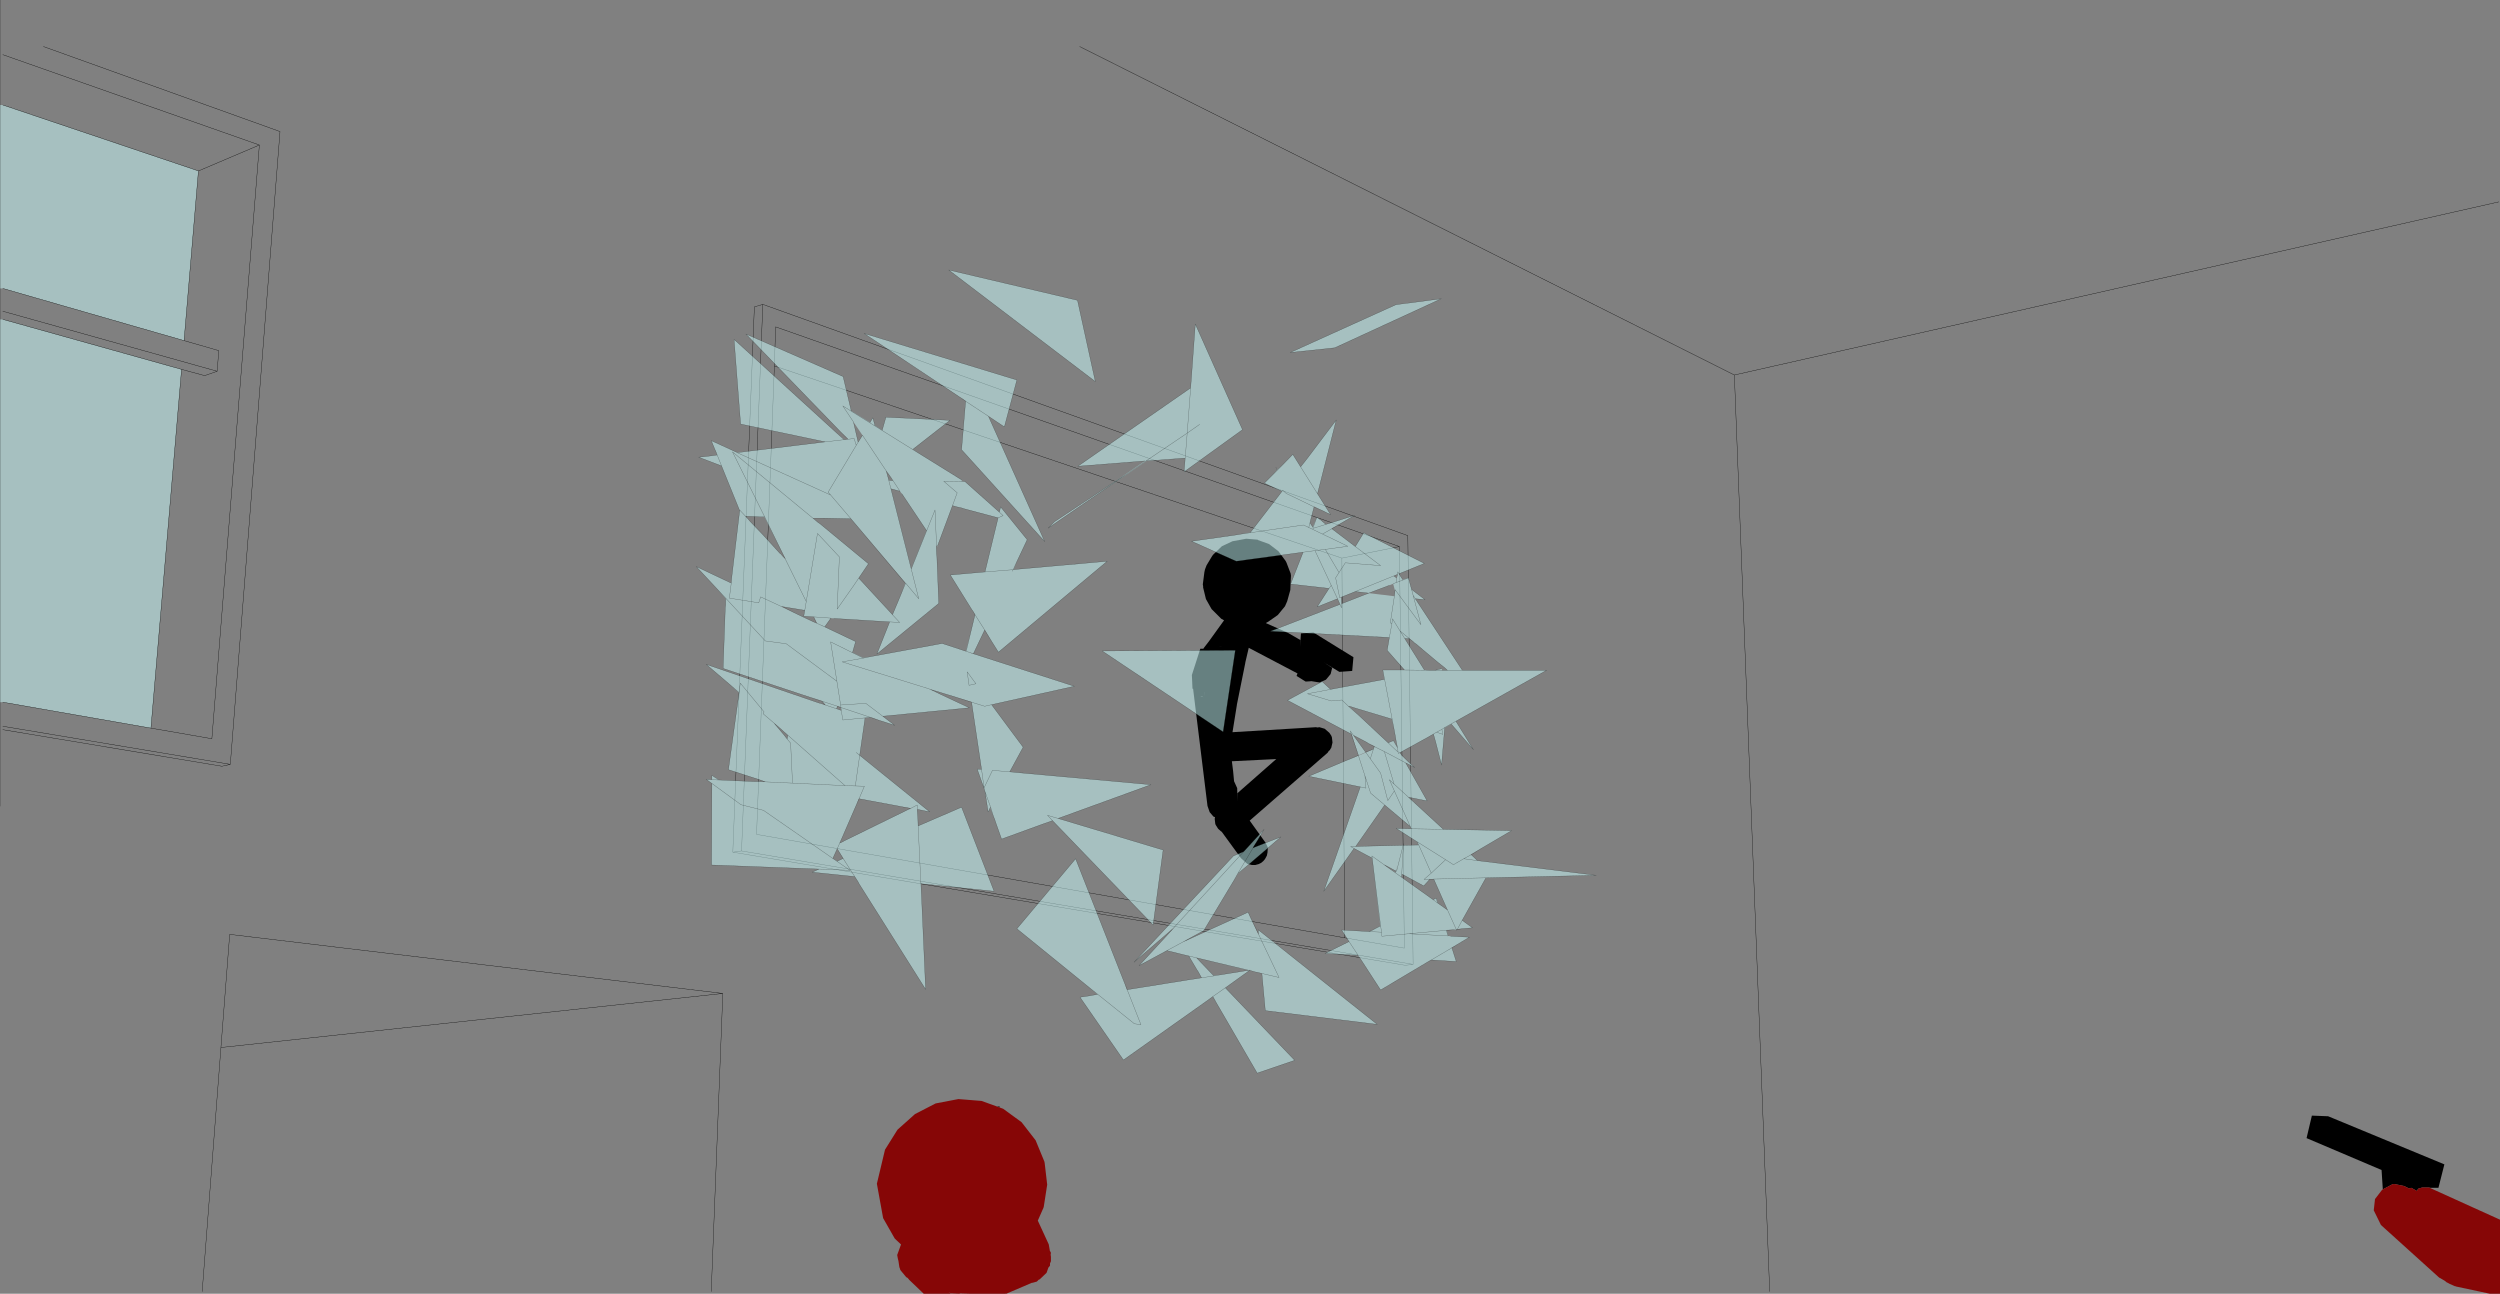 <?xml version="1.0" encoding="UTF-8" standalone="no"?>
<svg xmlns:xlink="http://www.w3.org/1999/xlink" height="207.0px" width="400.0px" xmlns="http://www.w3.org/2000/svg">
  <rect width="100%" height="100%" fill="#808080" stroke="none"/>
  <g transform="matrix(1.0, 0.0, 0.0, 1.0, 0.0, 7.0)">
    <path d="M0.0 9.8 L0.45 9.8 31.75 20.35 29.45 47.5 0.45 39.15 0.0 39.15 0.0 9.8 M0.0 44.1 L0.45 44.1 29.05 52.1 24.15 109.5 0.45 105.35 0.0 105.35 0.0 44.1" fill="#ccffff" fill-opacity="0.502" fill-rule="evenodd" stroke="none"/>
    <path d="M214.7 82.3 L215.15 143.05 224.7 144.7 223.9 80.45 214.7 82.3 123.9 51.55 121.05 126.5 215.15 143.05 M224.85 147.45 L117.25 129.35 120.7 42.1 122.05 41.7 225.25 78.7 226.1 147.3 224.85 147.45 M172.75 0.45 L277.5 53.0 399.8 25.3 M123.9 51.55 L124.1 45.3 223.9 80.45 M0.0 9.8 L0.0 39.15 0.0 44.1 0.0 105.35 0.0 122.0 M0.45 39.15 L29.45 47.5 31.75 20.35 0.45 9.8 M0.45 44.1 L29.05 52.1 32.75 53.1 34.75 52.4 0.45 42.8 M29.45 47.5 L35.0 49.1 34.75 52.4 M0.45 1.75 L41.5 16.2 33.9 111.2 24.15 109.5 0.45 105.35 M41.5 16.2 L31.75 20.35 M6.95 0.45 L44.8 14.05 36.85 115.3 35.5 115.6 0.45 109.75 M36.85 115.3 L0.45 109.2 M35.35 160.6 L115.65 151.95 36.75 142.5 35.35 160.6 32.35 199.65 M117.25 129.35 L118.65 129.15 122.05 41.7 M24.15 109.5 L29.05 52.1 M118.65 129.15 L226.1 147.3 M277.5 53.0 L283.15 199.65 M113.8 199.65 L115.65 151.95 M0.0 -7.0 L0.0 9.8" fill="none" stroke="#000000" stroke-linecap="round" stroke-linejoin="round" stroke-width="0.05"/>
    <path d="M201.25 79.4 L203.05 80.05 204.55 81.2 205.7 82.75 205.85 83.05 206.5 84.75 206.55 85.1 206.45 87.4 205.95 89.2 205.6 90.0 204.45 91.4 202.95 92.45 202.6 92.65 202.55 92.7 206.05 94.25 208.05 95.4 208.0 96.5 208.15 94.35 210.15 94.2 216.55 98.15 216.35 100.35 214.3 100.5 211.75 98.95 213.15 99.85 212.9 100.85 212.15 101.75 211.15 102.2 209.6 101.95 209.8 102.0 208.9 102.05 207.45 101.15 207.6 100.75 199.8 96.65 199.25 99.0 199.25 99.05 197.9 105.75 197.9 105.8 197.2 110.15 210.55 109.35 210.8 109.4 211.1 109.35 211.95 109.6 212.7 110.25 213.0 110.7 213.1 110.95 213.2 111.8 213.0 112.65 212.85 112.85 212.8 113.0 212.6 113.15 212.45 113.4 212.35 113.5 199.95 124.3 202.5 127.85 202.85 128.6 202.8 129.4 202.7 129.9 202.4 130.45 202.15 130.75 201.8 131.05 201.4 131.25 200.85 131.4 200.3 131.4 199.55 131.2 198.55 130.3 195.45 126.05 195.4 126.05 194.9 125.6 194.55 125.05 194.45 124.85 194.35 124.0 194.4 123.8 194.4 123.75 194.15 123.65 193.55 122.95 193.2 121.95 190.95 103.65 190.9 103.2 190.8 103.2 190.7 101.0 192.05 96.8 192.55 96.8 192.6 96.75 192.55 96.75 193.4 95.65 195.85 92.25 195.4 92.0 193.85 90.45 192.95 88.85 192.5 87.0 192.5 86.8 192.45 86.5 192.7 84.55 192.8 84.1 193.05 83.45 193.95 81.95 194.15 81.7 195.5 80.4 197.2 79.6 199.4 79.2 201.25 79.35 201.25 79.4 M195.45 96.5 L194.9 96.4 195.4 96.5 195.45 96.5 M192.8 103.65 L192.75 104.4 192.8 103.85 192.8 103.65 M197.25 116.0 L197.3 116.4 197.45 118.0 197.95 119.1 198.0 121.2 198.0 119.9 204.2 114.45 197.1 114.8 197.25 116.0 M192.3 104.4 L192.05 104.35 192.55 104.55 192.3 104.4" fill="#000000" fill-rule="evenodd" stroke="none"/>
    <path d="M381.25 183.3 L381.05 180.2 369.05 175.1 369.9 171.5 372.5 171.6 391.1 179.3 390.15 183.05 388.75 183.05 388.7 183.0 387.55 183.0 386.9 183.2 386.7 183.55 385.8 183.05 385.45 183.15 384.6 182.75 383.15 182.45 382.85 182.45 381.25 183.3 M159.55 170.05 L159.95 170.05 159.95 170.2 159.5 170.05 159.55 170.05" fill="#000000" fill-rule="evenodd" stroke="none"/>
    <path d="M388.75 183.05 L400.0 188.15 400.0 193.2 400.0 193.5 400.0 200.0 398.4 200.0 393.0 198.85 392.9 198.8 392.8 198.8 391.9 198.4 391.65 198.25 391.5 198.2 391.2 197.95 390.35 197.45 390.3 197.45 390.25 197.4 380.95 189.0 379.8 186.65 380.0 184.85 381.15 183.35 381.25 183.3 382.85 182.45 383.15 182.45 384.6 182.75 385.45 183.15 385.8 183.05 386.7 183.55 386.9 183.2 387.55 183.0 388.7 183.0 388.75 183.05 M159.95 170.2 L160.5 170.4 163.45 172.55 165.7 175.45 167.1 178.85 167.15 179.1 167.55 182.55 167.0 186.1 166.95 186.25 166.05 188.3 167.8 192.1 167.95 192.95 167.95 193.05 168.15 193.45 168.1 193.75 168.15 194.1 168.15 194.8 168.0 195.15 168.0 195.5 167.8 195.75 167.75 195.8 167.45 196.65 166.35 197.7 166.2 197.75 165.9 198.05 165.2 198.25 165.1 198.25 161.0 200.0 160.9 199.95 160.9 200.0 159.1 200.0 158.65 200.0 157.95 200.0 157.8 200.0 155.95 200.0 155.35 200.0 153.55 199.95 153.55 200.0 152.15 199.95 151.75 199.7 152.15 200.0 147.8 200.0 145.5 197.8 145.25 197.5 145.2 197.45 145.0 197.35 144.05 196.2 144.0 196.0 143.9 195.75 143.75 194.75 143.65 194.35 143.55 193.8 144.15 192.15 144.15 192.1 143.4 191.4 143.15 191.15 141.3 187.9 140.3 182.4 141.6 176.95 143.6 173.75 146.4 171.25 149.7 169.55 153.35 168.85 157.05 169.15 159.55 170.05 159.5 170.05 159.95 170.2" fill="#860606" fill-rule="evenodd" stroke="none"/>
    <path d="M213.55 48.65 L206.45 49.4 223.35 41.75 230.6 40.8 213.55 48.65 M190.6 53.8 L191.25 44.85 198.8 61.75 189.45 68.5 189.6 66.75 189.6 66.3 183.45 66.75 177.25 70.95 167.7 77.5 168.75 76.45 177.5 70.65 183.2 66.75 172.45 67.6 190.45 55.1 190.5 55.1 190.5 55.05 190.6 53.8 M162.15 84.15 L162.1 84.15 162.65 82.95 162.1 84.15 162.15 84.15 162.1 84.15 163.1 84.05 177.15 82.8 159.75 97.35 158.65 95.6 157.55 93.75 157.55 93.8 155.95 97.15 155.75 97.55 155.15 97.4 155.75 97.6 171.9 102.8 158.65 105.75 163.7 112.55 161.55 116.5 184.15 118.55 169.3 123.95 186.1 129.0 184.5 141.0 168.4 124.3 166.85 124.85 160.25 127.25 159.35 124.7 159.15 124.1 158.95 123.6 158.45 122.2 158.45 122.15 158.2 122.75 158.1 122.9 157.6 119.65 157.45 119.15 156.35 116.05 157.05 116.1 155.45 105.35 155.45 105.3 152.95 104.55 148.85 103.3 148.6 103.2 134.75 98.9 138.15 98.3 139.35 98.05 150.75 95.95 154.1 97.05 154.2 97.1 154.55 97.2 155.3 94.25 156.0 91.35 156.0 91.3 155.65 90.75 155.5 90.55 152.05 85.0 157.15 84.55 157.6 84.5 159.7 75.85 160.5 75.5 159.9 74.95 160.5 75.5 159.7 75.85 154.25 74.4 153.8 74.25 153.1 74.1 152.4 73.9 150.0 80.35 149.95 80.45 149.85 80.3 149.8 80.25 149.85 81.6 149.9 82.05 150.2 89.55 140.3 97.65 142.35 92.5 133.4 91.95 132.95 91.9 131.95 93.3 136.9 95.65 136.4 97.4 138.15 98.25 139.35 98.05 138.15 98.3 134.75 98.9 148.6 103.2 150.0 103.85 150.4 104.05 155.1 106.25 141.25 107.6 143.15 109.05 141.3 108.45 140.8 108.3 139.45 107.8 139.35 107.8 139.05 107.8 138.2 107.9 138.4 107.95 137.55 113.85 148.75 122.9 146.8 122.5 146.75 121.8 145.7 122.35 146.75 121.8 146.8 122.5 146.75 122.5 146.85 123.85 146.9 125.15 153.85 122.15 159.05 135.6 147.35 134.4 147.4 135.5 147.45 136.55 148.1 151.3 137.45 134.4 137.3 134.1 136.75 133.25 136.7 133.25 129.95 132.55 130.5 132.3 131.05 132.05 113.85 131.4 113.9 118.35 113.0 117.7 113.9 117.75 113.9 117.05 115.05 117.8 120.65 118.05 121.55 118.05 122.45 118.1 122.5 118.1 121.35 117.7 116.55 116.15 118.25 103.85 116.8 102.55 113.0 99.3 130.8 105.4 131.1 105.5 131.35 105.55 132.0 105.8 132.05 105.8 133.85 106.4 132.05 105.8 131.35 105.55 132.05 105.8 132.0 105.8 132.1 105.8 131.55 105.2 131.5 105.15 130.05 104.7 129.55 104.55 115.7 99.95 116.05 90.15 116.1 89.8 116.1 88.75 114.8 87.3 111.4 83.65 117.0 86.3 117.1 85.2 118.35 74.7 115.45 67.55 111.8 66.15 113.25 66.0 113.65 65.95 114.75 65.8 114.5 65.15 114.4 64.95 113.8 63.5 117.95 65.4 119.3 65.25 119.75 65.2 132.05 63.7 118.5 60.85 117.45 47.3 133.95 62.35 135.1 63.35 135.25 63.35 135.65 63.25 135.7 63.25 134.5 62.1 119.35 46.45 134.9 53.25 136.2 58.75 139.2 60.6 139.65 59.85 140.0 61.1 141.15 61.85 141.75 59.75 152.0 60.25 146.05 64.9 146.8 65.4 147.05 65.55 153.9 69.8 153.85 70.0 154.4 70.05 159.9 74.95 160.1 74.1 164.35 79.35 162.65 82.95 162.15 84.15 M177.5 70.65 L180.4 68.75 189.95 62.3 190.5 55.1 189.95 62.3 180.4 68.75 177.25 70.95 180.4 68.75 177.5 70.65 M189.6 66.75 L189.95 62.3 191.95 60.9 189.95 62.3 189.6 66.75 M161.95 84.4 L162.1 84.15 157.15 84.55 162.1 84.15 161.95 84.4 M198.6 78.45 L200.05 78.2 204.75 72.1 205.1 71.6 204.55 71.35 204.4 71.3 202.3 70.3 203.85 68.75 204.35 68.2 204.15 67.8 204.4 68.15 205.0 67.6 206.85 65.7 208.1 67.7 209.2 66.3 213.8 60.2 210.8 72.0 212.9 75.35 211.6 74.7 211.25 74.55 210.25 74.05 210.25 74.1 209.75 76.0 209.6 76.65 210.05 77.35 210.7 75.75 211.45 76.3 211.6 76.45 212.15 76.9 213.3 76.55 216.75 75.45 214.95 76.5 213.05 77.55 213.1 77.6 216.85 80.45 218.2 78.25 227.9 83.15 223.85 84.8 224.05 85.15 224.45 85.75 225.35 85.45 225.85 87.3 228.0 88.95 226.45 88.8 233.95 100.2 234.0 100.25 235.25 100.25 235.7 100.25 247.45 100.25 233.65 108.0 232.95 108.4 235.75 112.95 232.2 108.85 231.15 109.45 230.65 115.4 229.7 111.7 229.35 110.45 229.6 110.35 229.35 110.45 228.3 111.05 223.75 113.55 224.0 113.45 224.25 113.8 224.25 113.85 225.05 114.6 225.3 114.85 226.35 115.8 224.9 115.05 228.35 121.15 225.35 120.55 230.95 125.7 241.85 125.9 237.0 128.75 235.35 129.7 235.4 129.75 236.4 130.7 234.2 130.4 235.4 129.75 234.2 130.4 236.4 130.7 237.6 130.85 255.4 133.05 237.75 133.45 233.95 140.25 235.6 141.45 234.4 141.55 233.2 141.65 233.15 141.65 233.15 141.7 233.0 141.7 232.7 141.75 231.4 141.8 231.45 141.85 231.7 142.75 232.1 142.8 235.1 142.95 233.1 144.15 232.3 144.6 232.3 144.65 233.0 146.85 229.0 146.6 232.3 144.65 229.0 146.6 228.95 146.6 228.45 146.9 220.9 151.4 217.5 146.15 217.3 145.85 212.0 145.55 215.85 143.65 214.65 141.8 219.05 142.05 219.1 142.05 219.55 141.85 220.0 141.6 220.85 141.15 219.55 130.3 219.0 130.0 218.8 129.9 216.65 128.75 211.8 135.6 217.65 118.9 209.4 117.2 215.35 114.7 216.35 114.3 217.35 113.9 218.55 113.4 219.75 112.85 219.9 112.45 219.9 112.4 218.95 111.95 218.65 111.75 216.55 110.65 218.5 113.35 217.35 113.85 216.25 110.45 216.2 110.45 216.05 109.95 216.55 110.65 216.05 109.95 216.2 110.45 215.25 109.95 206.0 105.05 211.55 102.05 212.9 103.3 221.5 101.7 221.25 100.2 224.7 100.2 224.75 100.2 228.6 100.25 224.75 100.2 223.35 98.65 221.95 97.05 222.3 95.0 222.25 95.0 203.25 94.0 214.4 89.7 214.65 90.25 214.65 89.6 214.65 90.25 214.4 89.7 214.0 88.8 210.75 90.1 212.1 88.0 212.65 87.15 206.5 86.45 208.5 81.35 197.8 82.8 190.65 79.6 197.7 78.6 198.6 78.45 208.55 77.0 209.4 77.4 209.75 76.0 209.4 77.4 208.55 77.0 198.6 78.45 M197.65 97.05 L195.7 110.1 176.35 97.15 197.65 97.05 M210.25 74.1 L205.8 71.95 205.25 71.45 204.75 72.1 205.25 71.45 205.8 71.95 210.25 74.1 M209.2 66.3 L208.1 67.7 209.2 66.3 M205.0 67.6 L203.85 68.75 205.0 67.6 M208.1 67.7 L210.8 72.0 208.1 67.7 M214.0 84.2 L212.05 80.9 215.65 80.4 211.6 78.45 213.1 77.6 211.6 78.45 215.65 80.4 212.05 80.9 214.0 84.2 214.25 84.6 214.0 84.2 M214.6 88.55 L214.35 88.65 213.7 85.45 214.25 84.6 215.25 83.05 220.9 83.5 216.85 80.45 220.9 83.5 215.25 83.05 214.25 84.6 213.7 85.45 214.35 88.65 214.6 88.55 214.65 89.6 214.6 88.55 214.65 89.6 219.0 87.9 216.85 87.65 214.6 88.55 M223.0 85.15 L216.85 87.65 223.0 85.15 223.5 85.5 223.4 86.2 222.9 86.4 223.4 86.2 223.5 85.5 223.55 85.2 223.6 84.9 223.0 85.15 M224.05 85.15 L223.65 84.5 223.6 84.9 223.65 84.5 224.05 85.15 M210.4 81.1 L212.05 80.9 210.4 81.1 213.0 86.65 212.65 87.15 213.0 86.65 210.4 81.1 208.5 81.35 210.4 81.1 M209.4 77.4 L211.6 78.45 209.4 77.4 M210.7 75.75 L210.05 77.55 212.15 76.9 210.05 77.55 210.7 75.75 M222.3 86.65 L219.0 87.9 221.05 88.15 221.55 88.2 221.95 88.25 223.1 88.4 222.45 92.65 222.7 92.8 222.3 95.0 222.7 92.8 222.45 92.65 223.1 88.4 223.2 87.5 222.9 86.4 222.3 86.65 M213.0 86.65 L214.0 88.8 213.0 86.65 M223.4 86.2 L224.5 85.8 224.45 85.75 224.5 85.8 225.35 85.45 224.5 85.8 223.4 86.2 223.25 87.35 223.4 86.2 M223.25 87.4 L223.25 87.35 223.2 87.5 223.25 87.4 227.35 92.95 226.1 88.25 225.85 87.3 226.1 88.25 227.35 92.95 223.25 87.4 M226.45 88.8 L226.1 88.25 226.45 88.8 M225.5 95.2 L224.75 95.15 227.9 100.2 228.6 100.25 229.45 100.25 229.65 100.25 230.15 100.1 230.65 100.0 230.7 100.0 230.7 100.25 231.6 100.25 231.05 99.75 230.85 99.6 230.1 99.0 227.65 96.95 226.6 96.05 226.3 95.85 226.1 95.65 225.2 94.9 225.35 95.05 225.5 95.2 224.75 95.15 224.0 93.95 222.8 92.0 222.7 92.8 222.8 92.0 224.0 93.95 224.75 95.15 225.5 95.2 M225.35 95.05 L224.0 93.95 225.35 95.05 M175.25 54.05 L151.8 36.2 172.4 41.05 175.25 54.05 M231.05 99.75 L231.6 100.25 231.05 99.75 M230.7 100.25 L229.65 100.25 230.7 100.25 M223.45 111.9 L223.4 111.65 223.25 110.75 223.0 109.4 222.7 108.05 216.7 106.25 216.25 106.1 215.75 105.95 215.8 106.0 217.0 107.1 217.4 107.45 222.1 111.85 222.95 111.5 223.6 112.6 223.6 112.65 223.45 111.9 M228.3 111.05 L229.35 110.45 228.3 111.05 M223.75 113.55 L223.7 113.35 223.6 112.65 223.6 112.6 223.6 112.65 223.7 113.35 223.75 113.55 M223.6 112.65 L222.95 111.5 223.6 112.65 M229.85 110.15 L230.7 109.7 231.15 109.4 231.15 109.45 231.15 109.4 230.7 109.7 230.85 110.5 229.85 110.15 229.35 110.45 229.85 110.15 230.85 110.5 230.7 109.7 229.85 110.15 M215.8 106.0 L215.75 106.0 214.7 105.0 213.0 105.15 209.2 104.0 212.9 103.3 209.2 104.0 213.0 105.15 214.7 105.0 215.75 106.0 215.8 106.0 M234.0 100.25 L231.6 100.25 234.0 100.25 M231.15 109.4 L233.65 108.0 231.15 109.4 M225.35 120.55 L223.05 118.45 221.5 113.25 224.9 115.05 221.5 113.25 223.05 118.45 225.35 120.55 M217.0 107.1 L215.75 106.0 217.0 107.1 M223.05 118.45 L222.3 117.75 223.1 119.55 222.05 121.1 220.9 116.7 219.25 114.4 219.75 112.85 219.25 114.4 220.9 116.7 222.05 121.1 223.1 119.55 222.3 117.75 223.05 118.45 M221.5 113.25 L219.9 112.45 221.5 113.25 M218.55 113.4 L219.25 114.4 218.55 113.4 M221.55 121.8 L219.3 119.9 218.4 117.15 218.35 117.0 217.35 113.9 218.35 117.0 218.4 117.15 219.3 119.9 221.55 121.8 216.9 128.45 216.85 128.45 217.95 128.4 224.5 128.25 223.45 132.4 223.35 132.35 223.45 132.4 224.5 128.25 224.55 128.0 224.55 128.25 226.95 128.2 226.75 127.7 225.5 126.9 223.4 125.55 225.8 125.6 225.65 125.25 221.55 121.8 M218.4 117.15 L218.4 117.25 218.35 117.0 218.4 117.25 218.4 117.15 M223.1 119.55 L225.65 125.25 223.1 119.55 M218.4 117.25 L218.55 119.1 217.65 118.9 218.55 119.1 218.4 117.25 M216.65 128.75 L216.1 128.45 216.9 128.45 216.1 128.45 216.65 128.75 M222.4 131.85 L221.45 131.35 222.35 132.0 223.25 132.6 223.35 132.35 223.55 131.6 223.3 132.35 222.4 131.85 223.3 132.35 222.4 131.85 M221.45 131.35 L219.5 129.95 219.55 130.3 219.0 130.0 219.55 130.3 219.5 129.95 221.45 131.35 M220.0 141.6 L220.9 141.15 221.05 142.15 219.1 142.05 221.05 142.15 220.9 141.15 220.0 141.6 M219.55 130.3 L220.9 141.15 219.55 130.3 M221.05 142.15 L221.1 142.8 225.4 142.4 231.7 142.75 225.4 142.4 221.1 142.8 221.05 142.15 M215.85 143.65 L217.3 145.85 215.85 143.65 M234.2 130.4 L232.55 131.35 231.3 130.55 225.5 126.9 231.3 130.55 232.55 131.35 234.2 130.4 M224.25 133.35 L224.55 128.0 224.25 133.35 229.3 136.95 229.8 136.7 230.05 137.45 230.0 137.45 229.8 136.7 230.0 137.45 229.3 136.95 230.05 137.5 231.6 138.6 229.4 133.65 228.75 133.65 228.75 133.7 227.8 134.75 224.3 132.85 224.25 133.35 222.35 132.0 224.25 133.35 M226.75 127.7 L227.0 128.2 229.0 132.7 227.85 133.7 228.75 133.7 227.85 133.7 229.0 132.7 227.0 128.2 226.95 128.2 227.0 128.2 226.75 127.7 M225.8 125.6 L230.95 125.7 225.8 125.6 M229.0 132.7 L231.3 130.55 229.0 132.7 M231.7 142.75 L231.4 141.85 231.45 141.85 231.4 141.85 231.7 142.75 M225.4 142.4 L231.4 141.85 225.4 142.4 M233.0 141.7 L233.15 141.7 233.05 141.85 233.0 141.7 231.6 138.6 233.0 141.7 M233.95 140.25 L233.2 141.65 233.95 140.25 M222.1 111.85 L223.7 113.35 222.1 111.85 M221.25 100.2 L223.0 109.4 221.25 100.2 M237.75 133.45 L229.4 133.65 237.75 133.45 M169.3 123.95 L167.6 123.45 168.4 124.3 167.6 123.45 169.3 123.95 168.4 124.3 169.3 123.95 M174.4 151.1 L162.7 141.6 172.1 130.4 179.95 150.35 180.3 151.35 180.35 151.35 190.0 149.8 191.0 149.65 192.25 149.45 191.7 148.45 191.5 148.15 190.2 145.95 189.35 145.75 186.7 145.1 182.25 147.5 187.0 142.35 188.1 141.2 187.65 141.6 181.45 146.95 197.35 129.95 199.0 129.25 202.25 125.7 201.15 127.55 200.45 128.65 200.5 128.65 204.95 126.9 199.35 131.7 198.05 132.8 197.5 133.75 192.6 141.9 189.3 143.7 199.7 138.95 200.1 139.85 201.35 142.55 201.35 142.45 201.35 142.4 201.3 141.75 220.35 156.9 202.45 154.7 201.9 148.75 200.8 148.5 200.45 148.4 199.95 148.25 196.05 151.05 207.15 162.65 201.15 164.7 194.5 153.25 194.4 153.05 194.05 152.45 193.3 153.0 179.75 162.6 172.8 152.55 174.2 152.35 175.6 152.1 174.4 151.1 175.65 152.1 181.5 156.8 182.55 156.95 180.35 151.35 182.55 156.95 181.5 156.8 175.65 152.1 174.4 151.1 M197.5 133.75 L198.05 132.75 200.5 128.65 198.05 132.75 199.35 131.7 198.05 132.75 197.5 133.75 M186.7 145.1 L189.3 143.7 186.7 145.1 M199.0 129.25 L187.65 141.6 199.0 129.25 M199.45 148.3 L199.8 148.25 199.75 148.25 191.45 146.25 193.5 148.4 194.2 149.1 195.4 148.95 199.45 148.3 M192.25 149.45 L194.2 149.15 195.4 148.95 194.2 149.15 192.25 149.45 191.7 148.45 192.25 149.45 M194.05 152.45 L194.4 153.05 194.05 152.45 193.3 153.0 194.05 152.45 196.05 151.05 194.05 152.45 M200.8 148.5 L201.9 148.75 200.8 148.5 M199.95 148.25 L200.0 148.2 199.85 148.25 189.35 145.75 199.85 148.25 200.0 148.2 199.95 148.25 196.05 151.05 199.95 148.25 199.85 148.25 199.75 148.25 199.85 148.25 199.95 148.25 M194.2 149.15 L193.5 148.4 194.2 149.15 M201.35 142.45 L204.65 149.4 201.9 148.75 204.65 149.4 201.35 142.45 M175.65 152.1 L175.6 152.1 175.65 152.1 M119.3 65.25 L118.0 65.45 117.95 65.4 118.0 65.45 119.3 65.25 M115.45 67.55 L114.75 65.8 115.45 67.55 M121.55 75.7 L120.8 75.65 119.3 75.6 119.75 76.1 120.0 76.4 122.15 78.65 124.75 81.5 125.0 81.7 125.15 81.9 125.65 82.45 125.65 82.4 122.3 75.7 122.35 75.7 123.6 75.7 122.35 75.7 121.55 75.7 M130.6 76.35 L117.2 65.3 122.35 75.7 117.2 65.3 130.6 76.35 130.9 76.6 131.2 76.8 138.95 83.2 136.55 86.75 133.95 90.45 134.3 82.1 130.8 78.35 129.0 89.25 128.85 90.15 129.0 89.25 125.65 82.45 125.65 82.4 125.65 82.45 129.0 89.25 130.8 78.35 134.3 82.1 133.95 90.45 136.55 86.75 137.4 85.5 142.8 91.35 143.85 88.85 144.3 87.75 144.85 86.3 144.85 86.25 136.15 76.0 136.1 76.0 131.6 75.9 131.2 75.9 130.1 75.9 130.6 76.35 M118.0 65.45 L132.9 72.2 136.15 76.0 132.9 72.2 118.0 65.45 M119.75 76.1 L118.35 74.6 118.35 74.7 118.35 74.6 119.75 76.1 M125.05 90.05 L121.7 88.5 121.4 89.45 116.7 88.7 117.0 86.3 116.7 88.7 121.4 89.45 121.7 88.5 125.05 90.05 125.0 90.05 126.6 90.8 127.1 91.05 129.1 92.0 129.85 92.35 130.05 92.45 130.65 92.7 131.95 93.3 130.65 92.7 130.05 92.45 130.65 92.7 130.7 92.7 130.2 91.7 128.6 91.6 128.85 90.15 128.75 90.65 125.1 90.05 125.05 90.05 M114.8 87.3 L116.15 88.75 116.1 89.8 116.15 88.75 114.8 87.3 M153.75 56.65 L153.5 56.5 138.25 46.35 162.7 53.8 160.7 61.3 158.15 59.6 167.15 79.65 153.85 64.95 154.5 57.2 154.5 57.15 153.75 56.65 M158.15 59.6 L154.5 57.2 158.15 59.6 M142.2 69.8 L142.2 69.85 142.85 69.9 142.65 69.55 142.55 69.4 141.8 68.35 142.2 69.8 M144.3 72.0 L144.0 71.6 142.55 71.2 145.8 84.0 148.25 77.9 144.3 72.0 M152.4 73.9 L153.15 71.85 151.0 70.0 154.4 70.05 151.0 70.0 153.15 71.85 152.4 73.9 151.55 73.65 152.4 73.9 M142.65 69.55 L144.0 71.6 142.65 69.55 M136.55 60.5 L134.85 57.95 146.8 65.4 134.85 57.95 136.55 60.5 137.3 63.75 137.65 63.2 137.75 63.05 137.8 62.95 138.0 62.65 136.55 60.5 M141.8 68.35 L138.0 62.65 141.8 68.35 M135.1 63.35 L135.05 63.35 133.95 62.35 135.05 63.35 135.1 63.35 M137.0 64.25 L136.65 63.15 135.25 63.35 136.65 63.15 137.0 64.25 137.3 63.75 137.0 64.25 132.5 71.75 132.9 72.2 132.5 71.75 137.0 64.25 M135.05 63.35 L132.05 63.7 135.05 63.35 M142.2 69.85 L145.8 84.05 147.0 88.8 144.9 86.3 144.85 86.3 144.9 86.3 147.0 88.8 145.8 84.05 142.2 69.85 M125.65 82.45 L122.35 75.7 125.65 82.45 M132.95 91.9 L130.2 91.7 132.95 91.9 M116.15 88.75 L122.45 95.55 125.8 96.0 133.9 102.0 134.5 105.8 134.55 106.2 134.5 106.2 134.55 106.2 134.5 105.8 133.9 102.0 125.8 96.0 122.45 95.55 116.15 88.75 M133.9 102.0 L132.9 95.7 138.15 98.3 132.9 95.7 133.9 102.0 M145.8 84.05 L149.6 74.6 149.85 80.3 149.6 74.6 145.8 84.05 M142.35 92.5 L143.95 92.6 142.8 91.35 143.95 92.6 142.35 92.5 M155.15 97.4 L154.6 97.2 155.3 94.25 154.6 97.2 155.15 97.4 M154.6 97.2 L154.2 97.1 154.6 97.2 M156.0 91.35 L157.55 93.8 156.0 91.35 M144.9 86.3 L144.3 87.75 144.9 86.3 M156.15 102.4 L155.05 102.65 154.75 100.5 156.15 102.4 154.75 100.5 155.05 102.65 156.15 102.4 M155.45 105.35 L157.55 106.0 158.65 105.75 157.55 106.0 155.45 105.35 M144.15 122.05 L143.65 121.95 137.45 120.8 137.4 120.8 137.05 121.7 134.75 127.0 134.35 127.9 134.9 127.65 135.05 127.55 145.15 122.6 Q145.45 122.45 145.7 122.35 L145.7 122.3 144.15 122.05 M145.7 122.35 Q145.45 122.45 145.15 122.6 145.4 122.45 145.7 122.35 M134.2 128.25 L134.35 127.9 134.2 128.25 133.95 128.8 134.2 128.25 M134.9 130.35 L135.4 131.1 133.95 128.8 133.25 130.35 133.95 130.8 134.9 130.35 136.75 133.25 134.9 130.35 M157.45 119.05 L157.45 119.15 157.45 119.05 157.05 116.1 157.45 119.05 158.8 116.25 161.55 116.5 158.8 116.25 157.45 119.05 M158.5 122.15 L157.6 119.65 158.5 122.15 158.95 123.6 158.5 122.15 158.45 122.2 158.5 122.15 M134.5 106.2 L134.5 106.15 134.0 105.95 134.0 106.0 133.85 106.4 134.55 106.65 134.6 106.65 134.5 106.2 M139.35 107.8 L134.55 106.2 134.6 106.65 134.55 106.2 139.35 107.8 M139.05 107.8 L134.85 108.2 134.6 106.65 134.85 108.2 139.05 107.8 M118.25 103.85 L118.25 103.8 118.45 102.3 122.25 106.9 122.1 107.2 123.8 108.65 123.85 108.7 123.8 108.65 122.1 107.2 122.25 106.9 118.45 102.3 118.25 103.8 118.25 103.85 M134.5 105.8 L138.35 105.55 138.55 105.55 141.25 107.6 138.55 105.55 138.35 105.55 134.5 105.8 M125.45 110.6 L125.95 111.25 126.05 110.65 125.85 110.45 125.8 110.4 125.5 110.15 124.95 109.65 123.85 108.7 125.45 110.6 M137.0 113.4 L137.55 113.85 136.85 118.75 135.2 118.7 125.85 110.45 135.2 118.7 136.85 118.75 137.55 113.85 137.0 113.4 M125.95 111.25 L126.5 111.9 126.8 118.3 122.5 118.1 121.55 118.05 122.5 118.1 122.45 118.1 122.5 118.1 126.8 118.3 126.5 111.9 125.95 111.25 M134.75 127.0 L134.35 127.9 134.75 127.0 M134.0 106.0 L131.55 105.2 134.0 106.0 M126.8 118.3 L135.2 118.7 126.8 118.3 M136.85 118.75 L138.3 118.8 137.45 120.8 138.3 118.8 136.85 118.75 M130.5 132.3 L131.05 132.05 136.0 132.25 133.25 130.35 136.0 132.25 131.05 132.05 130.5 132.3 M115.0 117.8 L113.9 117.75 115.0 117.8 113.9 117.05 115.0 117.8 115.05 117.8 115.0 117.8 M116.8 102.55 L118.25 103.8 116.8 102.55 M147.4 135.5 L146.9 125.15 147.4 135.5 M113.9 118.35 L118.55 121.75 122.15 122.65 133.25 130.35 122.15 122.65 118.55 121.75 113.9 118.35" fill="#ccffff" fill-opacity="0.502" fill-rule="evenodd" stroke="none"/>
    <path d="M213.55 48.65 L206.45 49.4 223.35 41.75 230.6 40.8 213.55 48.65 M190.5 55.1 L190.6 53.8 191.25 44.85 198.8 61.75 189.45 68.5 189.6 66.75 189.95 62.3 180.4 68.75 177.25 70.95 167.7 77.5 168.75 76.45 177.5 70.65 180.4 68.75 M189.6 66.3 L183.45 66.75 M183.2 66.75 L172.45 67.6 190.45 55.1 M191.95 60.9 L189.95 62.3 190.5 55.1 M162.65 82.95 L162.1 84.15 162.15 84.15 163.1 84.05 177.15 82.8 159.75 97.35 158.65 95.6 157.55 93.8 155.95 97.15 155.75 97.6 171.9 102.8 158.65 105.75 163.7 112.55 161.55 116.5 184.15 118.55 169.3 123.95 186.1 129.0 184.5 141.0 168.4 124.3 166.85 124.85 160.25 127.25 159.35 124.7 159.15 124.1 158.95 123.6 158.5 122.15 158.45 122.2 158.2 122.75 158.1 122.9 157.6 119.65 157.45 119.15 156.35 116.05 157.05 116.1 155.45 105.35 152.95 104.55 148.85 103.3 150.0 103.85 150.4 104.05 155.1 106.25 141.25 107.6 143.15 109.05 141.3 108.45 140.8 108.3 139.35 107.8 139.05 107.8 134.85 108.2 134.6 106.65 134.55 106.2 139.35 107.8 M162.65 82.95 L164.35 79.35 160.1 74.1 159.9 74.95 160.5 75.5 159.7 75.85 157.6 84.5 M157.15 84.55 L162.1 84.15 161.95 84.4 M138.4 107.95 L137.55 113.85 148.75 122.9 146.8 122.5 146.85 123.85 146.9 125.15 153.85 122.15 159.05 135.6 147.35 134.4 M147.4 135.5 L147.45 136.55 148.1 151.3 137.45 134.4 137.3 134.1 136.75 133.25 134.9 130.35 133.95 130.8 M136.7 133.25 L129.95 132.55 130.5 132.3 131.05 132.05 113.85 131.4 113.9 118.35 113.0 117.7 113.9 117.75 113.9 117.05 115.0 117.8 115.05 117.8 120.65 118.05 121.55 118.05 122.5 118.1 122.45 118.1 121.35 117.7 116.55 116.15 118.25 103.85 118.25 103.8 116.8 102.55 113.0 99.3 130.8 105.4 131.1 105.5 131.35 105.55 132.05 105.8 132.0 105.8 131.55 105.2 130.05 104.7 129.55 104.55 115.7 99.95 116.05 90.15 116.1 89.8 116.15 88.75 114.8 87.3 111.4 83.65 117.0 86.3 117.1 85.2 118.35 74.7 115.45 67.55 111.8 66.15 113.25 66.0 113.65 65.95 114.75 65.8 114.5 65.15 114.4 64.95 113.8 63.5 117.95 65.4 118.0 65.45 119.3 65.25 119.75 65.2 132.05 63.7 118.5 60.85 117.45 47.3 133.95 62.35 135.05 63.35 135.1 63.35 135.25 63.35 136.65 63.15 137.0 64.25 132.5 71.75 132.9 72.2 118.0 65.45 M135.65 63.25 L134.5 62.1 119.35 46.45 134.9 53.25 136.2 58.75 M139.2 60.6 L139.65 59.85 140.0 61.1 M141.15 61.85 L141.75 59.75 152.0 60.25 146.05 64.9 M146.8 65.4 L147.05 65.55 153.9 69.8 M154.4 70.05 L159.9 74.95 M200.05 78.2 L204.75 72.1 205.25 71.45 205.8 71.95 210.25 74.1 209.75 76.0 209.4 77.4 208.55 77.0 198.6 78.45 197.7 78.6 190.65 79.6 197.8 82.8 208.5 81.35 206.5 86.45 212.65 87.15 213.0 86.65 210.4 81.1 208.5 81.35 M205.1 71.6 L204.55 71.35 204.4 71.3 202.3 70.3 203.85 68.75 205.0 67.6 206.85 65.7 208.1 67.7 209.2 66.3 213.8 60.2 210.8 72.0 212.9 75.35 211.6 74.7 211.25 74.55 210.25 74.1 M204.35 68.2 L204.15 67.8 M209.6 76.65 L210.05 77.35 M210.7 75.75 L211.45 76.3 211.6 76.45 212.15 76.9 213.3 76.55 216.75 75.45 214.95 76.5 213.1 77.6 216.85 80.45 218.2 78.25 227.9 83.15 223.85 84.8 M224.05 85.15 L224.45 85.75 224.5 85.8 225.35 85.45 225.85 87.3 228.0 88.95 226.45 88.8 233.95 100.2 M234.0 100.25 L235.25 100.25 235.7 100.25 247.45 100.25 233.65 108.0 231.15 109.4 230.7 109.7 230.85 110.5 229.85 110.15 229.35 110.45 228.3 111.05 223.75 113.55 223.7 113.35 222.1 111.85 222.95 111.5 223.6 112.65 223.7 113.35 M232.95 108.4 L235.75 112.95 232.2 108.85 M231.15 109.45 L230.65 115.4 229.7 111.7 229.35 110.45 M224.0 113.45 L224.25 113.8 225.05 114.6 225.3 114.85 226.35 115.8 224.9 115.05 228.35 121.15 225.35 120.55 230.95 125.7 241.85 125.9 237.0 128.75 235.4 129.75 236.4 130.7 237.6 130.85 255.4 133.05 237.75 133.45 233.95 140.25 235.6 141.45 234.4 141.55 233.15 141.7 233.05 141.85 233.0 141.7 233.15 141.7 233.2 141.65 233.95 140.25 M232.7 141.75 L231.45 141.85 231.4 141.85 231.7 142.75 225.4 142.4 221.1 142.8 221.05 142.15 220.9 141.15 220.0 141.6 219.55 141.85 219.05 142.05 214.65 141.8 215.85 143.65 212.0 145.55 217.3 145.85 215.85 143.65 M232.1 142.8 L235.1 142.95 233.1 144.15 232.3 144.65 233.0 146.85 229.0 146.6 228.45 146.9 220.9 151.4 217.5 146.15 M219.0 130.0 L218.8 129.9 216.65 128.75 211.8 135.6 217.65 118.9 209.4 117.2 215.35 114.7 216.35 114.3 217.35 113.85 216.2 110.45 215.25 109.95 206.0 105.05 211.55 102.05 212.9 103.3 221.5 101.7 M221.25 100.2 L224.7 100.2 223.35 98.65 221.95 97.05 222.3 95.0 222.7 92.8 222.45 92.65 223.1 88.4 223.2 87.5 223.25 87.35 223.25 87.4 227.35 92.95 226.1 88.25 225.85 87.3 M222.25 95.0 L203.25 94.0 214.4 89.7 214.0 88.8 210.75 90.1 212.1 88.0 212.65 87.15 M197.65 97.05 L195.7 110.1 176.35 97.15 197.65 97.05 M210.8 72.0 L208.1 67.7 M213.1 77.6 L211.6 78.45 215.65 80.4 212.05 80.9 214.0 84.2 214.25 84.6 215.25 83.05 220.9 83.5 216.85 80.45 M214.25 84.6 L213.7 85.45 214.35 88.65 214.6 88.55 216.85 87.65 223.0 85.15 223.6 84.9 223.65 84.5 224.05 85.15 M212.15 76.9 L210.05 77.55 210.7 75.75 M211.6 78.45 L209.4 77.4 M212.05 80.9 L210.4 81.1 M216.85 87.65 L219.0 87.9 222.3 86.65 M222.9 86.4 L223.4 86.2 223.5 85.5 223.0 85.15 M219.0 87.9 L214.65 89.6 214.65 90.25 214.4 89.7 M214.0 88.8 L213.0 86.65 M214.6 88.55 L214.65 89.6 M224.5 85.8 L223.4 86.2 M223.6 84.9 L223.55 85.2 M226.1 88.25 L226.45 88.8 M226.1 95.65 L225.5 95.2 224.75 95.15 224.0 93.95 222.8 92.0 222.7 92.8 M224.75 95.15 L227.9 100.2 M228.6 100.25 L229.6 100.25 230.15 100.1 230.65 100.0 M230.7 100.25 L231.6 100.25 231.05 99.75 230.85 99.6 230.1 99.0 227.65 96.95 226.6 96.05 226.3 95.85 226.1 95.65 M225.35 95.05 L225.5 95.2 M224.0 93.95 L225.35 95.05 M175.25 54.05 L151.8 36.2 172.4 41.05 175.25 54.05 M229.65 100.25 L229.6 100.25 229.45 100.25 M228.6 100.25 L224.75 100.2 224.7 100.2 M229.65 100.25 L230.7 100.25 M223.45 111.9 L223.4 111.65 223.25 110.75 223.0 109.4 221.25 100.2 M222.7 108.05 L216.7 106.25 216.25 106.1 215.8 106.0 215.75 106.0 217.0 107.1 217.4 107.45 222.1 111.85 M223.6 112.6 L223.45 111.9 M223.6 112.6 L223.6 112.65 M231.15 109.45 L231.15 109.4 M230.7 109.7 L229.85 110.15 M224.9 115.05 L221.5 113.25 223.05 118.45 225.35 120.55 M231.6 100.25 L234.0 100.25 M212.9 103.3 L209.2 104.0 213.0 105.15 214.7 105.0 215.75 106.0 M218.5 113.35 L216.55 110.65 216.05 109.95 216.2 110.45 M219.9 112.45 L219.75 112.85 219.25 114.4 220.9 116.7 222.05 121.1 223.1 119.55 222.3 117.75 223.05 118.45 M219.9 112.45 L219.9 112.4 M218.95 111.95 L219.9 112.45 221.5 113.25 M216.55 110.65 L218.65 111.75 218.95 111.95 M219.75 112.85 L218.5 113.35 218.55 113.4 219.25 114.4 M217.35 113.9 L218.35 117.0 218.4 117.15 219.3 119.9 221.55 121.8 225.65 125.25 223.1 119.55 M218.35 117.0 L218.4 117.25 218.4 117.15 M217.35 113.9 L217.35 113.85 M217.65 118.9 L218.55 119.1 218.4 117.25 M216.9 128.45 L216.1 128.45 216.65 128.75 M222.4 131.85 L221.45 131.35 222.35 132.0 224.25 133.35 224.55 128.0 224.5 128.25 217.95 128.4 216.9 128.45 221.55 121.8 M223.25 132.6 L223.3 132.35 223.35 132.35 223.45 132.4 224.5 128.25 M222.4 131.85 L223.3 132.35 M219.0 130.0 L219.55 130.3 219.5 129.95 221.45 131.35 M219.1 142.05 L221.05 142.15 M219.1 142.05 L219.05 142.05 M220.9 141.15 L219.55 130.3 M235.35 129.7 L235.4 129.75 234.2 130.4 236.4 130.7 M225.5 126.9 L223.4 125.55 225.8 125.6 225.65 125.25 M224.55 128.25 L226.95 128.2 227.0 128.2 226.75 127.7 M225.5 126.9 L231.3 130.55 232.55 131.35 234.2 130.4 M224.3 132.85 L227.8 134.75 228.75 133.7 227.85 133.7 229.0 132.7 227.0 128.2 M228.75 133.7 L229.4 133.65 231.6 138.6 233.0 141.7 M228.75 133.65 L228.75 133.7 M231.3 130.55 L229.0 132.7 M230.95 125.7 L225.8 125.6 M229.8 136.7 L230.0 137.45 230.05 137.5 229.3 136.95 224.25 133.35 M229.8 136.7 L229.3 136.95 M231.6 138.6 L230.05 137.5 M232.3 144.65 L229.0 146.6 228.95 146.6 M232.3 144.6 L232.3 144.65 M231.4 141.85 L225.4 142.4 M229.4 133.65 L237.75 133.45 M168.4 124.3 L167.6 123.45 169.3 123.95 M174.4 151.1 L162.7 141.6 172.1 130.4 179.95 150.35 180.35 151.35 190.0 149.8 191.0 149.65 192.25 149.45 191.7 148.45 191.5 148.15 190.2 145.95 M189.35 145.75 L186.7 145.1 182.25 147.5 187.0 142.35 187.65 141.6 181.45 146.95 197.35 129.95 199.0 129.25 202.25 125.7 201.15 127.55 200.5 128.65 204.95 126.9 199.35 131.7 198.05 132.75 197.5 133.75 192.6 141.9 189.3 143.7 199.7 138.95 200.1 139.85 201.35 142.4 201.3 141.75 220.35 156.9 202.45 154.7 201.9 148.75 200.8 148.5 200.45 148.4 199.95 148.25 196.05 151.05 207.15 162.65 201.15 164.7 194.5 153.25 194.4 153.05 194.05 152.45 196.05 151.05 M193.3 153.0 L179.75 162.6 172.8 152.55 174.2 152.35 175.6 152.1 175.65 152.1 181.5 156.8 182.55 156.95 180.35 151.35 M174.4 151.1 L175.65 152.1 M200.5 128.65 L198.05 132.75 M187.65 141.6 L199.0 129.25 M189.3 143.7 L186.7 145.1 M201.35 142.45 L201.35 142.4 M199.45 148.3 L195.4 148.95 194.2 149.15 192.25 149.45 M199.45 148.3 L199.75 148.25 199.85 148.25 200.0 148.2 199.95 148.25 199.85 148.25 189.35 145.75 M191.45 146.25 L193.5 148.4 194.2 149.15 M193.3 153.0 L194.05 152.45 M201.9 148.75 L204.65 149.4 201.35 142.45 M114.75 65.8 L115.45 67.55 M119.3 75.6 L120.8 75.65 121.55 75.7 122.3 75.7 M122.35 75.7 L117.2 65.3 130.6 76.35 130.9 76.6 131.2 76.8 138.95 83.2 136.55 86.75 133.95 90.45 134.3 82.1 130.8 78.35 129.0 89.25 125.65 82.45 125.65 82.4 125.15 81.9 125.0 81.7 124.75 81.5 122.15 78.65 120.0 76.4 119.75 76.1 118.35 74.6 118.35 74.7 M130.1 75.9 L131.2 75.9 131.6 75.9 136.1 76.0 M136.15 76.0 L132.9 72.2 M117.0 86.3 L116.7 88.7 121.4 89.45 121.7 88.5 125.05 90.05 125.1 90.05 128.75 90.65 M128.85 90.15 L129.0 89.25 M154.5 57.2 L153.75 56.65 153.5 56.5 138.25 46.35 162.7 53.8 160.7 61.3 158.15 59.6 167.15 79.65 153.85 64.95 154.5 57.2 154.5 57.15 M154.5 57.2 L158.15 59.6 M142.2 69.85 L142.85 69.9 M142.65 69.55 L142.55 69.4 141.8 68.35 142.2 69.8 M144.0 71.6 L142.55 71.2 M148.25 77.9 L144.3 72.0 M144.0 71.6 L142.65 69.55 M154.4 70.05 L151.0 70.0 153.15 71.85 152.4 73.9 150.0 80.35 M153.1 74.1 L153.8 74.25 154.25 74.4 159.7 75.85 M153.1 74.1 L152.4 73.9 M149.85 80.3 L149.85 81.6 149.9 82.05 150.2 89.55 140.3 97.65 142.35 92.5 133.4 91.95 M132.95 91.9 L131.95 93.3 136.9 95.65 136.4 97.4 M139.35 98.05 L150.75 95.95 154.1 97.05 154.2 97.1 154.6 97.2 155.15 97.4 155.75 97.6 M155.3 94.25 L156.0 91.35 155.65 90.75 155.5 90.55 152.05 85.0 157.15 84.55 M146.8 65.4 L134.85 57.95 136.55 60.5 137.3 63.75 137.0 64.25 M138.0 62.65 L141.8 68.35 M138.0 62.65 L137.8 62.95 137.75 63.05 137.65 63.2 137.3 63.75 M132.05 63.7 L135.05 63.35 M144.85 86.3 L144.9 86.3 147.0 88.8 145.8 84.05 142.2 69.85 M122.35 75.7 L125.65 82.45 M130.2 91.7 L128.6 91.6 128.85 90.15 M126.6 90.8 L127.1 91.05 129.1 92.0 129.85 92.35 130.05 92.45 130.65 92.7 130.2 91.7 132.95 91.9 M131.95 93.3 L130.65 92.7 M126.6 90.8 L125.1 90.05 M134.5 106.2 L134.55 106.2 134.5 105.8 133.9 102.0 125.8 96.0 122.45 95.55 116.15 88.75 M139.35 98.05 L138.15 98.3 134.75 98.9 148.6 103.2 148.85 103.3 M138.15 98.3 L132.9 95.7 133.9 102.0 M149.85 80.3 L149.6 74.6 145.8 84.05 M144.3 87.75 L143.85 88.85 142.8 91.35 143.95 92.6 142.35 92.5 M156.0 91.35 L156.0 91.3 M155.3 94.25 L154.6 97.2 M157.55 93.8 L156.0 91.35 M144.3 87.75 L144.9 86.3 M144.85 86.3 L136.15 76.0 M142.8 91.35 L137.4 85.5 M158.65 105.75 L157.55 106.0 155.45 105.35 M156.15 102.4 L154.75 100.5 155.05 102.65 156.15 102.4 M137.45 120.8 L143.65 121.95 144.15 122.05 145.7 122.35 146.75 121.8 146.8 122.5 M145.15 122.6 Q145.45 122.45 145.7 122.35 M145.15 122.6 L135.05 127.55 134.9 127.65 134.35 127.9 134.2 128.25 133.95 128.8 134.9 130.35 M157.05 116.1 L157.45 119.05 158.8 116.25 161.55 116.5 M157.45 119.15 L157.45 119.05 M157.6 119.65 L158.5 122.15 M134.0 106.0 L134.5 106.2 M133.85 106.4 L132.05 105.8 M134.0 106.0 L133.85 106.4 134.55 106.65 M141.25 107.6 L138.55 105.55 138.35 105.55 134.5 105.8 M123.85 108.7 L123.8 108.65 122.1 107.2 122.25 106.9 118.45 102.3 118.25 103.8 M125.95 111.25 L125.45 110.6 123.85 108.7 124.95 109.65 125.5 110.15 125.8 110.4 125.85 110.45 135.2 118.7 136.85 118.75 137.55 113.85 137.0 113.4 M125.95 111.25 L126.05 110.65 M122.5 118.1 L126.8 118.3 126.5 111.9 125.95 111.25 M137.45 120.8 L137.05 121.7 134.75 127.0 134.35 127.9 M137.45 120.8 L138.3 118.8 136.85 118.75 M135.2 118.7 L126.8 118.3 M131.55 105.2 L134.0 106.0 M133.25 130.35 L136.0 132.25 131.05 132.05 M133.95 128.8 L133.25 130.35 122.15 122.65 118.55 121.75 113.9 118.35 M146.9 125.15 L147.4 135.5 M113.9 117.75 L115.0 117.8" fill="none" stroke="#000000" stroke-linecap="round" stroke-linejoin="round" stroke-opacity="0.502" stroke-width="0.05"/>
  </g>
</svg>

